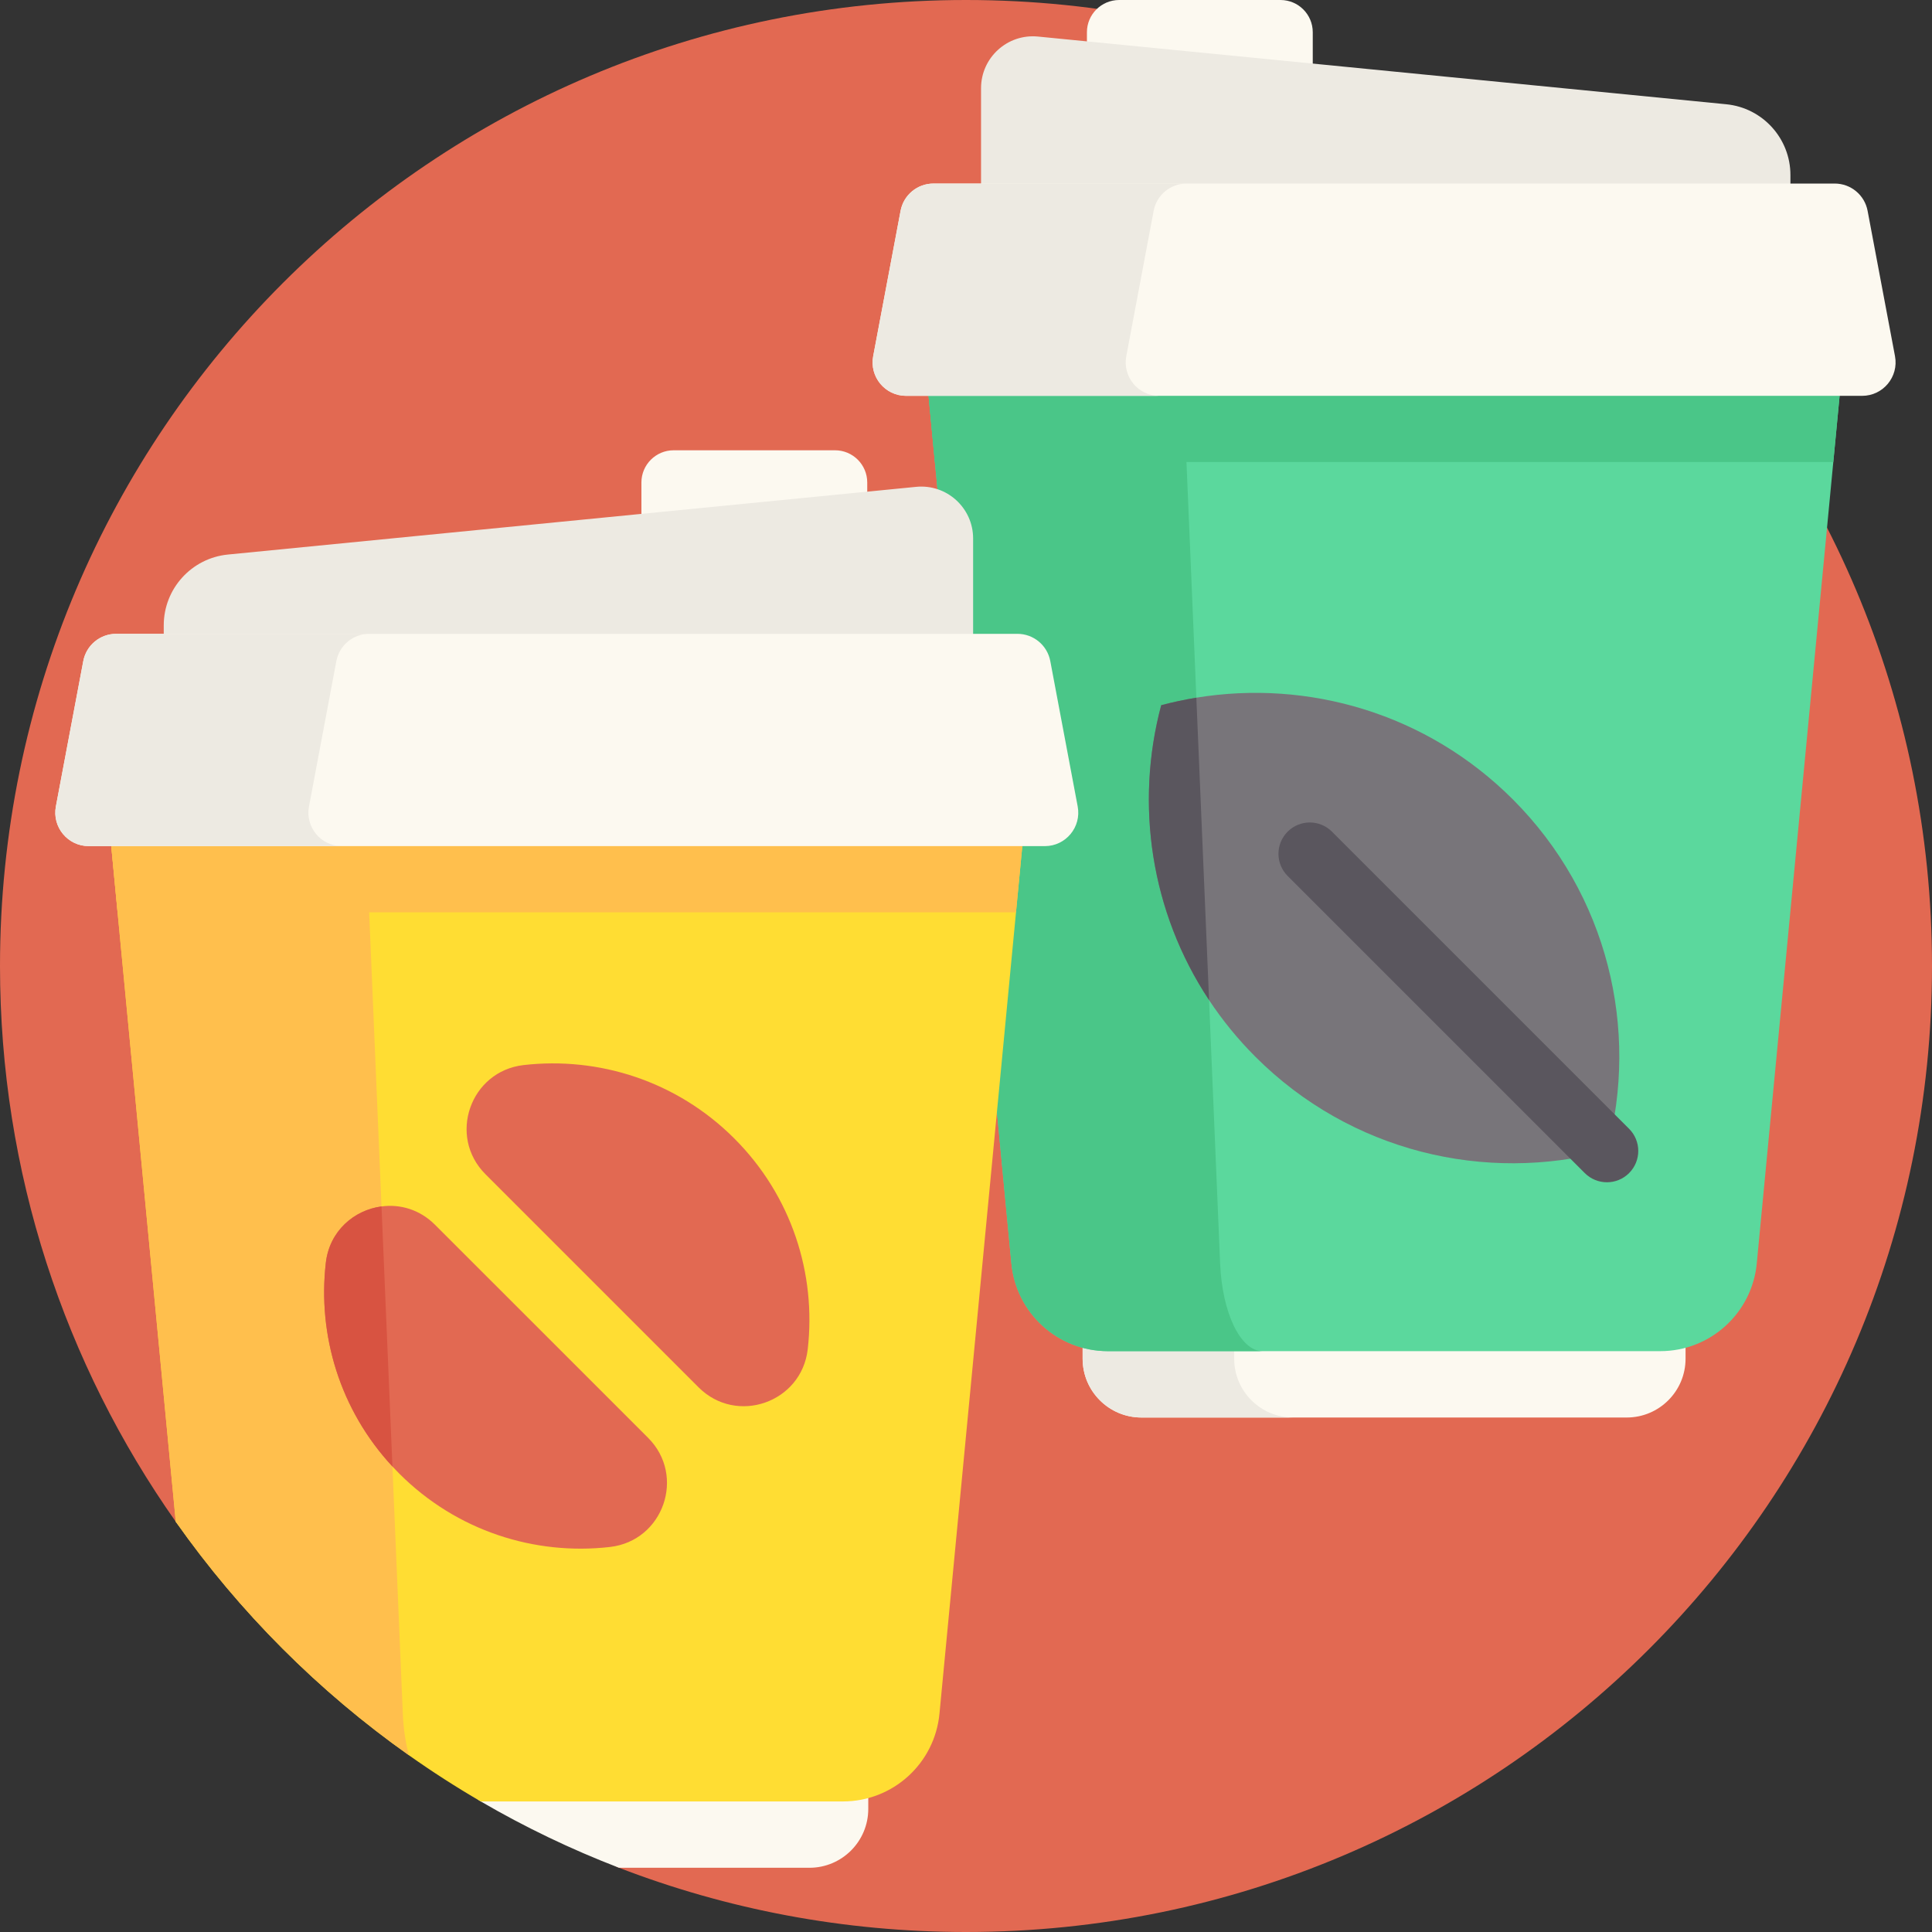 <svg xmlns="http://www.w3.org/2000/svg" id="Capa_1" height="512" viewBox="0 0 512 512" width="512"><rect x="0" y="0" width="512" height="512" fill="#333333" stroke="none"/><g><path d="m512 256c0 141.38-114.62 256-256 256-32.41 0-63.41-6.02-91.95-17.02-12.74-4.9-4.136-34.779-15.796-41.569-6.54-3.8-12.89-7.89-19.04-12.24-10.57-7.47-20.55-15.72-29.85-24.68-11.79-11.34-43.344.19-52.784-13.221-29.34-41.65-46.58-92.45-46.58-147.27 0-141.38 114.62-256 256-256s256 114.62 256 256z" fill="#e26952"></path><g><path d="m339.352 0h-42.763c-4.718 0-8.543 3.825-8.543 8.543v16.07h59.85v-16.07c-.001-4.718-3.826-8.543-8.544-8.543z" fill="#fcf9f0"></path><path d="m431.097 375.656h-128.599c-8.613 0-15.595-6.982-15.595-15.595v-38.908h159.788v38.908c0 8.613-6.982 15.595-15.594 15.595z" fill="#fcf9f0"></path><path d="m342.671 375.656h-40.173c-8.614 0-15.588-6.974-15.588-15.588v-38.907h40.163v38.907c0 8.614 6.984 15.588 15.598 15.588z" fill="#edeae2"></path><path d="m275.086 9.69 182.386 17.94c9.652.949 17.01 9.066 17.01 18.765v16.899h-214.494v-39.919c0-8.127 7.01-14.481 15.098-13.685z" fill="#edeae2"></path><path d="m490.367 75.013-4.525 47.437-20.278 212.363c-1.256 13.19-12.329 23.257-25.582 23.257h-146.37c-13.253 0-24.326-10.067-25.582-23.257l-20.278-212.363-4.525-47.437z" fill="#5bd89d"></path><path d="m490.367 75.013-4.525 47.437h-238.09l-4.525-47.437z" fill="#4ac688"></path><path d="m334.605 358.074h-40.993c-13.253 0-24.326-10.067-25.582-23.257l-24.803-259.801h69.21l10.907 259.801c.551 13.191 5.429 23.257 11.261 23.257z" fill="#4ac688"></path><path d="m486.222 48.642h-238.849c-4.262 0-7.921 3.034-8.711 7.223l-7.262 38.531c-1.029 5.457 3.157 10.506 8.711 10.506h253.373c5.554 0 9.739-5.048 8.711-10.506l-7.262-38.532c-.79-4.188-4.449-7.222-8.711-7.222z" fill="#fcf9f0"></path><path d="m298.476 94.4c-1.027 5.459 3.155 10.503 8.707 10.503h-67.073c-5.552 0-9.734-5.044-8.707-10.503l7.265-38.533c.789-4.193 4.442-7.223 8.707-7.223h67.073c-4.265 0-7.918 3.03-8.717 7.223z" fill="#edeae2"></path><path d="m425.855 305.01c-32.172 8.583-67.924.28-93.163-24.959-4.68-4.68-8.769-9.714-12.277-15.017-15.463-23.35-19.677-51.931-12.682-78.146 3.072-.82 6.185-1.484 9.309-1.993 29.608-4.857 61.022 4.11 83.864 26.941 25.24 25.251 33.542 60.992 24.949 93.174z" fill="#78757a"></path><g fill="#5a565e"><path d="m320.415 265.034c-15.463-23.35-19.677-51.931-12.682-78.146 3.072-.82 6.185-1.484 9.309-1.993z"></path><path d="m425.855 313.313c-2.125 0-4.249-.811-5.871-2.432l-78.745-78.745c-3.243-3.242-3.243-8.499 0-11.741 3.242-3.242 8.499-3.242 11.741 0l78.745 78.745c3.243 3.242 3.243 8.499 0 11.741-1.621 1.621-3.745 2.432-5.87 2.432z"></path></g></g><g><path d="m178.523 119.329h42.763c4.718 0 8.543 3.825 8.543 8.543v16.07h-59.85v-16.07c.001-4.718 3.826-8.543 8.544-8.543z" fill="#fcf9f0"></path><path d="m230.1 440.48v38.91c0 8.61-6.99 15.59-15.6 15.59h-50.45c-12.74-4.9-24.98-10.79-36.64-17.58-6.54-3.8 11.208-7.89 5.058-12.24-10.57-7.47.641-15.72-8.659-24.68z" fill="#fcf9f0"></path><path d="m242.79 129.019-182.386 17.94c-9.652.949-17.01 9.066-17.01 18.765v16.899h214.493v-39.918c0-8.128-7.01-14.482-15.097-13.686z" fill="#edeae2"></path><path d="m273.77 194.34-4.52 47.44-20.28 212.36c-1.26 13.19-12.33 23.26-25.58 23.26h-95.98c-6.54-3.8-12.89-7.89-19.04-12.24-23.96-16.94-44.89-37.9-61.79-61.89l-15.42-161.49-4.53-47.44z" fill="#fd3"></path><path d="m273.773 194.342-4.525 47.437h-238.09l-4.525-47.437z" fill="#ffbf4d"></path><path d="m108.37 465.16c-23.96-16.94-44.89-37.9-61.79-61.89l-19.95-208.92h69.21l10.91 259.8c.16 4.02.74 7.76 1.62 11.01z" fill="#ffbf4d"></path><path d="m269.627 167.971h-238.849c-4.262 0-7.921 3.034-8.711 7.223l-7.262 38.532c-1.029 5.457 3.157 10.506 8.711 10.506h253.373c5.554 0 9.739-5.048 8.711-10.506l-7.262-38.532c-.789-4.189-4.448-7.223-8.711-7.223z" fill="#fcf9f0"></path><path d="m81.882 213.729c-1.027 5.459 3.155 10.503 8.707 10.503h-67.073c-5.552 0-9.734-5.044-8.707-10.503l7.265-38.533c.789-4.193 4.442-7.223 8.707-7.223h67.073c-4.265 0-7.918 3.03-8.717 7.223z" fill="#edeae2"></path><g fill="#e26952"><path d="m161.65 409.964c-19.894 2.283-40.588-4.193-55.844-19.448-.612-.612-1.225-1.245-1.806-1.878-13.969-15.048-19.843-34.89-17.653-53.975.965-8.448 7.503-13.989 14.757-14.944 4.888-.664 10.108.788 14.166 4.846l56.487 56.477c10.067 10.075 4.038 27.303-10.107 28.922z"></path><path d="m128.65 311.177 56.486 56.486c10.068 10.068 27.298 4.039 28.922-10.106 2.284-19.889-4.198-40.59-19.455-55.847s-35.958-21.739-55.847-19.455c-14.144 1.624-20.173 18.855-10.106 28.922z"></path></g><path d="m104 388.637c-13.969-15.048-19.843-34.89-17.653-53.975.965-8.448 7.503-13.989 14.757-14.944z" fill="#d85341"></path></g></g></svg>
